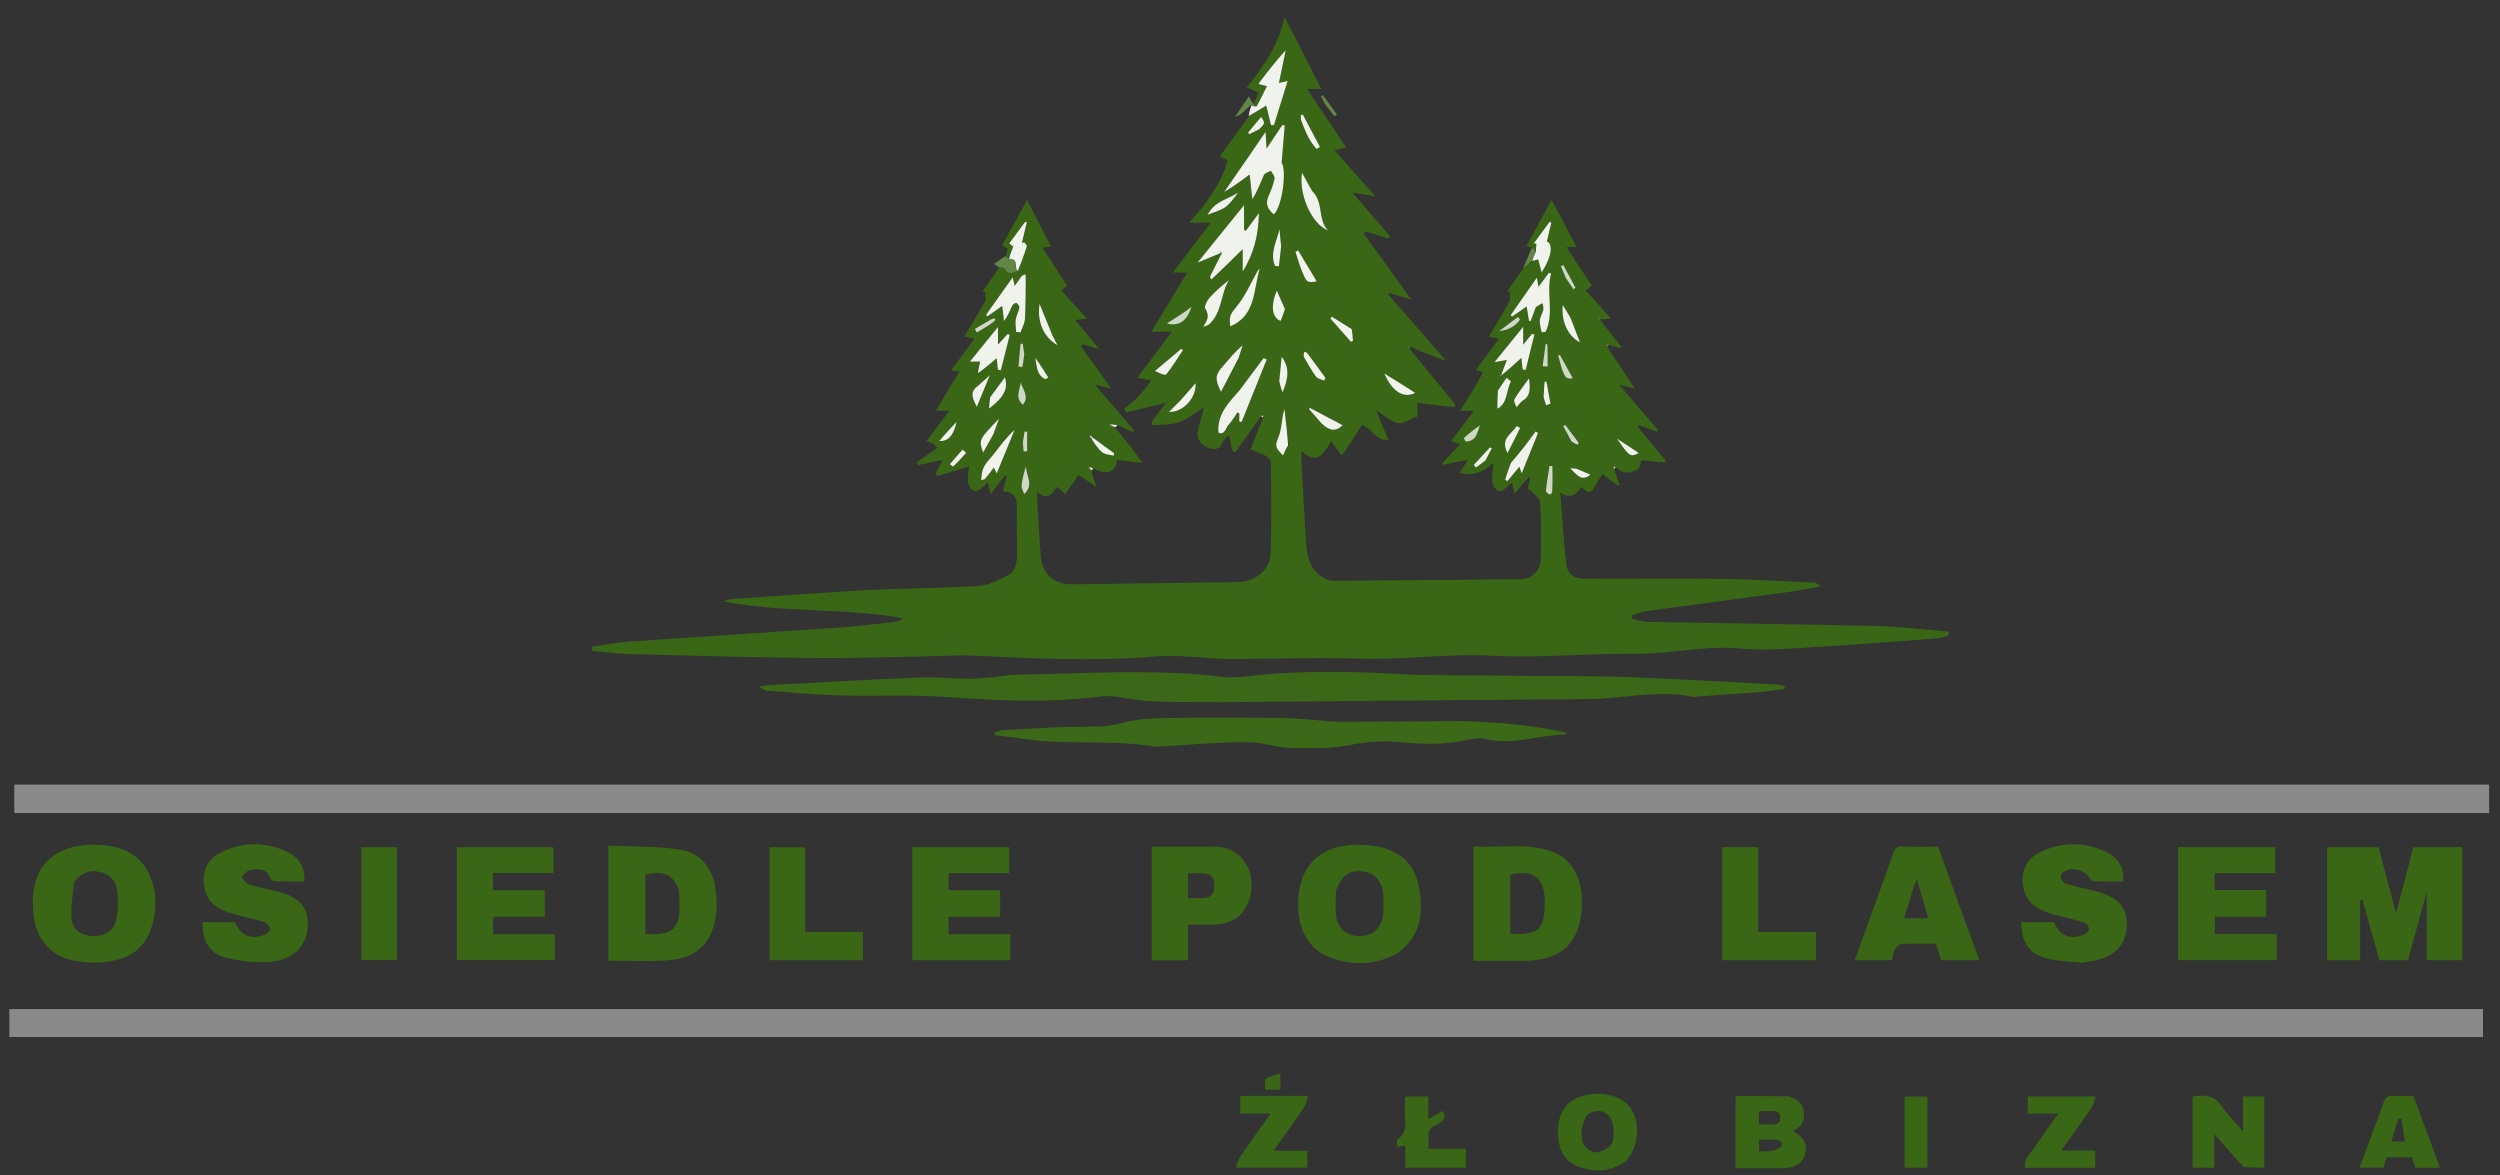 <svg width="400" height="188" viewBox="0 0 400 188" fill="none" xmlns="http://www.w3.org/2000/svg">
<rect x="0" y="0" width="400" height="188" fill="#333333" stroke="none"/>
<g clip-path="url(#clip0_19_366)">
<path d="M258.266 75.043C258.542 75.846 258.817 76.65 259.092 77.453C259.026 77.542 258.959 77.63 258.892 77.719C258.064 77.107 257.235 76.496 256.403 75.882C256.022 76.479 255.546 77.082 255.226 77.759C254.627 79.024 253.949 79.056 253.021 77.854C252.276 79.025 251.44 79.97 249.642 78.815C249.969 82.88 250.164 86.606 250.615 90.301C250.817 91.954 251.959 92.607 253.66 92.608C261.168 92.61 268.677 92.537 276.183 92.635C280.843 92.696 285.501 93.01 290.159 93.224C290.546 93.242 290.928 93.36 291.35 93.801C289.754 94.09 288.166 94.439 286.56 94.658C278.874 95.707 271.183 96.711 263.497 97.764C262.695 97.874 261.921 98.196 261.134 98.42C261.138 98.614 261.142 98.808 261.146 99.002C262.029 99.182 262.909 99.503 263.795 99.52C275.865 99.743 287.937 99.865 300.005 100.149C303.928 100.241 307.842 100.728 311.76 101.035C311.773 101.249 311.786 101.463 311.799 101.677C311.229 101.829 310.666 102.075 310.087 102.118C303.716 102.603 297.346 103.124 290.968 103.492C286.769 103.734 282.518 104.144 278.359 103.756C272.671 103.225 267.17 104.661 261.539 104.606C253.934 104.531 246.3 105.33 238.725 104.911C231.656 104.52 224.69 105.605 217.653 105.381C210.61 105.157 203.552 105.445 196.501 105.449C194.733 105.45 192.966 105.185 191.196 105.108C189.184 105.022 187.152 104.822 185.158 104.997C175.421 105.853 165.7 105.374 155.971 104.908C153.503 104.79 151.022 104.965 148.547 105.006C142.515 105.106 136.481 105.338 130.451 105.279C120.662 105.182 110.874 104.918 101.087 104.669C98.95 104.614 96.819 104.322 94.686 104.14C94.677 103.924 94.669 103.707 94.661 103.491C96.611 103.208 98.553 102.799 100.513 102.663C111.746 101.881 122.984 101.186 134.217 100.411C137.2 100.205 140.171 99.832 143.144 99.509C143.615 99.458 144.07 99.264 144.528 98.942C135 97.208 125.258 98.077 115.668 96.222C116.138 96.091 116.603 95.876 117.081 95.844C124.415 95.344 131.747 94.794 139.088 94.411C144.912 94.107 150.755 94.13 156.573 93.753C158.199 93.647 159.842 92.781 161.335 91.994C162.56 91.347 162.728 89.952 162.726 88.644C162.724 86.513 162.695 84.383 162.68 82.252C162.668 80.591 163.029 78.725 160.457 78.609C160.699 77.67 160.891 76.926 161.083 76.182C160.993 76.14 160.902 76.097 160.812 76.055C160.108 76.965 159.404 77.874 158.506 79.035C158.307 78.251 158.195 77.806 158.039 77.192C157.098 77.961 156.081 79.499 155.098 77.79C154.605 76.934 155.012 75.56 155.012 74.634C153.34 75.144 151.667 75.653 149.994 76.163C149.896 75.993 149.798 75.822 149.7 75.652C150.06 75.005 150.42 74.357 150.859 73.568C149.439 73.876 148.198 74.145 146.956 74.414C146.861 74.261 146.766 74.109 146.67 73.957C147.761 73.199 148.852 72.442 149.942 71.684C149.775 71.469 149.609 71.254 149.442 71.039C148.999 70.87 148.555 70.701 148.217 70.572C149.369 69.052 150.536 67.512 151.898 65.716C150.951 65.716 150.422 65.716 149.726 65.716C151.007 63.596 152.221 61.587 153.522 59.435C152.945 59.371 152.572 59.33 152.144 59.283C153.379 57.609 154.592 55.965 155.897 54.196C155.191 54.038 154.723 53.933 154.297 53.838C155.431 51.937 156.573 50.103 157.612 48.212C157.823 47.83 157.643 47.233 157.643 46.734C157.494 46.696 157.346 46.658 157.197 46.62C158.04 45.43 158.884 44.239 159.847 42.896C160.238 42.82 160.667 42.818 160.755 42.989C161.273 44.006 161.987 43.709 162.827 43.39C163.388 42.077 163.877 40.752 164.288 39.404C164.34 39.235 163.984 38.941 163.776 38.663C163.735 38.62 163.652 38.536 163.654 38.421C163.871 37.386 164.085 36.467 164.299 35.547C164.204 35.535 164.109 35.523 164.014 35.51C163.188 36.63 162.361 37.751 161.486 38.937C161.633 39.061 161.9 39.286 162.123 39.475C161.845 40.147 161.585 40.775 161.239 41.344C161.072 41.17 160.992 41.054 160.912 40.939C161.028 40.56 161.145 40.18 161.256 39.818C160.854 39.59 160.455 39.364 160.318 39.287C161.736 36.707 163.078 34.263 164.32 32.002C165.509 34.29 166.83 36.831 168.189 39.446C167.931 39.479 167.524 39.53 166.789 39.624C168.126 41.682 169.394 43.634 170.734 45.696C170.542 45.856 170.275 46.079 169.82 46.459C171.144 47.925 172.448 49.369 173.904 50.982C173.217 51.062 172.662 51.128 172.047 51.2C173.233 52.643 174.404 54.067 175.878 55.858C174.71 55.514 173.977 55.298 173.244 55.083C173.135 55.174 173.027 55.266 172.918 55.357C174.521 57.592 176.123 59.826 177.84 62.22C176.971 61.99 176.224 61.792 175.13 61.502C177.363 64.096 179.398 66.462 181.434 68.827C181.371 68.925 181.308 69.022 181.245 69.12C180.498 68.791 179.752 68.462 178.827 68.033C178.391 67.932 178.132 67.932 177.462 67.932C178.019 68.211 178.214 68.309 178.41 68.407C179.202 69.381 180.007 70.344 180.783 71.33C181.417 72.138 182.017 72.973 182.857 74.097C181.18 73.886 179.957 73.732 178.726 73.577C178.573 75.581 176.926 76.159 174.954 74.933C174.592 74.817 174.405 74.783 174.217 74.749C174.346 74.942 174.476 75.136 174.605 75.33C174.829 76.047 175.053 76.764 175.416 77.929C174.28 77.141 173.434 76.555 172.583 75.965C171.879 76.972 171.183 77.967 170.432 79.041C169.895 78.572 169.564 78.283 169.134 77.909C168.373 79.001 167.6 80.123 165.953 78.725C165.953 79.403 165.931 79.827 165.957 80.248C166.132 83.133 166.286 86.02 166.509 88.901C166.733 91.8 168.63 93.533 171.5 93.498C180.375 93.39 189.25 93.272 198.125 93.142C200.722 93.104 203.172 91.237 203.284 88.685C203.5 83.777 203.385 78.853 203.338 73.937C203.334 73.58 202.829 73.113 202.444 72.899C201.752 72.514 200.974 72.281 200.095 71.93C200.757 70.221 201.374 68.63 202.053 66.853C202.093 66.588 202.071 66.509 202.049 66.43C201.952 66.487 201.856 66.543 201.759 66.599C200.397 68.509 199.035 70.418 197.673 72.328C197.51 72.283 197.348 72.239 197.186 72.194C197.024 71.426 196.862 70.658 196.634 69.573C196.167 70.091 195.755 70.359 195.626 70.726C195.099 72.22 193.938 71.963 193.033 71.495C192.055 70.99 191.339 70.051 191.666 68.764C191.949 67.651 192.274 66.547 192.659 65.156C191.132 66.1 189.971 67.109 188.624 67.567C187.314 68.012 185.812 67.894 184.395 68.023C184.339 67.874 184.283 67.724 184.227 67.575C184.933 66.632 185.639 65.688 186.561 64.456C184.195 65.02 182.176 65.502 180.157 65.984C180.072 65.782 179.986 65.58 179.901 65.378C180.662 64.726 181.476 64.125 182.169 63.408C182.855 62.699 183.418 61.872 184.209 60.879C183.227 60.678 182.563 60.542 181.975 60.422C183.745 58.067 185.495 55.738 187.503 53.067C186.063 53.067 185.17 53.067 184.219 53.067C186.122 49.931 187.964 46.896 189.962 43.604C188.912 43.604 188.257 43.604 187.659 43.604C189.622 41.02 191.55 38.482 193.72 35.626C192.455 35.626 191.639 35.626 190.262 35.626C193.118 32.478 195.349 29.45 196.431 25.645C196.061 25.459 195.674 25.264 195.175 25.013C196.668 22.928 198.152 20.855 199.778 18.663C200.809 17.996 201.698 17.447 202.597 16.892C202.862 17.975 203.113 19 203.364 20.024C203.521 20.02 203.677 20.016 203.833 20.012C204.539 17.739 205.244 15.466 206.023 12.956C205.276 13.125 204.934 13.202 204.631 13.271C205.006 11.461 205.362 9.744 205.717 8.026C204.099 9.804 202.749 11.559 201.403 13.318C201.387 13.339 201.431 13.405 201.454 13.472C201.833 13.569 202.226 13.671 202.705 13.794C202.136 14.936 201.635 15.963 201.101 16.973C201.06 17.049 200.79 17.004 200.647 16.957C200.666 16.778 200.663 16.657 200.66 16.535C200.901 15.945 201.142 15.355 201.356 14.832C200.793 14.583 200.229 14.334 199.458 13.993C202.312 10.524 204.622 6.994 205.528 2.713C207.565 6.696 209.502 10.484 211.423 14.24C211.075 14.24 210.338 14.24 209.132 14.24C211.316 17.494 213.319 20.48 215.392 23.569C214.91 23.699 214.466 23.82 213.528 24.075C215.737 26.553 217.757 28.819 220.086 31.432C218.63 31.178 217.546 30.989 216.362 30.783C218.404 33.151 220.402 35.469 222.401 37.788C222.328 37.916 222.256 38.045 222.183 38.173C220.957 37.788 219.73 37.404 218.504 37.019C218.395 37.13 218.287 37.241 218.178 37.352C220.684 40.828 223.19 44.303 225.8 47.923C224.593 47.565 223.455 47.227 222.316 46.889C222.24 46.954 222.164 47.02 222.087 47.085C225.163 50.591 228.239 54.098 231.366 57.689C231.418 57.773 231.43 57.761 231.43 57.761C230.011 57.228 228.586 56.709 227.174 56.157C226.706 55.973 226.27 55.704 225.819 55.474C225.728 55.593 225.637 55.711 225.546 55.829C227.999 58.808 230.453 61.787 232.906 64.765C232.796 64.891 232.685 65.016 232.575 65.142C230.635 64.92 228.695 64.698 226.76 64.476C226.76 65.484 226.88 66.64 226.741 66.672C225.478 66.965 224.366 68.258 222.932 67.466C222.028 66.967 221.204 66.324 220.166 65.626C220.868 67.31 221.486 68.794 222.189 70.48C220.138 70.456 219.38 68.478 217.938 67.975C216.932 69.51 215.917 71.057 214.697 72.917C213.999 71.958 213.591 71.397 213.017 70.607C211.801 72.534 210.752 74.528 208.236 72.164C208.236 72.97 208.216 73.403 208.239 73.834C208.471 78.139 208.691 82.444 208.954 86.747C209.084 88.87 209.515 90.917 211.399 92.241C211.939 92.621 212.679 92.919 213.326 92.916C223.317 92.868 233.309 92.77 243.3 92.669C245.134 92.65 246.474 91.354 246.524 89.344C246.599 86.354 246.628 83.352 246.416 80.374C246.364 79.641 245.306 78.98 244.71 78.285C244.6 78.346 244.489 78.407 244.379 78.468C244.524 77.816 244.669 77.164 244.813 76.513C244.722 76.465 244.63 76.418 244.539 76.371C243.878 77.159 243.217 77.947 242.348 78.984C242.162 78.252 242.05 77.81 241.899 77.217C240.984 77.888 239.977 79.551 238.999 77.788C238.495 76.88 238.911 75.461 238.911 74.05C237.395 75.521 235.702 76.22 233.539 75.649C233.978 74.959 234.371 74.343 234.867 73.565C233.42 73.863 232.152 74.125 230.885 74.386C230.85 74.278 230.815 74.169 230.78 74.06C231.691 73.106 232.603 72.153 233.633 71.074C232.942 70.843 232.486 70.69 232.15 70.578C233.309 69.053 234.454 67.548 235.829 65.741C234.856 65.741 234.352 65.741 233.594 65.741C234.327 64.591 234.961 63.642 235.548 62.664C236.143 61.674 236.691 60.655 237.342 59.504C236.841 59.399 236.462 59.32 236.089 59.242C237.33 57.577 238.527 55.972 239.844 54.205C239.127 54.049 238.628 53.941 238.227 53.854C239.344 51.961 240.482 50.121 241.509 48.221C241.727 47.816 241.54 47.191 241.54 46.667C241.411 46.652 241.281 46.637 241.152 46.622C241.943 45.462 242.733 44.302 243.668 43.04C244.222 42.542 244.632 42.146 245.158 41.752C245.56 41.67 245.848 41.586 246.115 41.508C246.285 42.163 246.453 42.813 246.655 43.592C248.251 41.17 248.558 39.053 247.509 38.621C247.744 37.611 247.978 36.608 248.212 35.606C248.119 35.571 248.027 35.537 247.934 35.502C247.092 36.643 246.249 37.784 245.407 38.925C245.543 38.948 245.678 38.972 245.814 38.995C245.795 39.384 245.776 39.772 245.707 40.043C245.449 39.813 245.239 39.7 245.03 39.587C244.723 39.498 244.416 39.41 244.228 39.356C245.647 36.755 247.011 34.256 248.253 31.98C249.479 34.285 250.83 36.827 252.231 39.462C251.83 39.487 251.378 39.515 250.648 39.56C252.024 41.653 253.316 43.618 254.681 45.694C254.476 45.868 254.21 46.094 253.735 46.499C255.056 47.961 256.357 49.4 257.787 50.982C257.168 51.024 256.677 51.057 255.943 51.107C257.18 52.664 258.294 54.068 259.408 55.471C259.355 55.559 259.301 55.645 259.247 55.733C258.701 55.553 258.156 55.373 257.424 55.13C257.205 55.21 257.173 55.351 257.14 55.493C258.607 57.697 260.074 59.902 261.58 62.165C260.9 61.996 260.155 61.811 259.059 61.538C261.27 64.121 263.291 66.481 265.311 68.841C265.248 68.916 265.184 68.991 265.12 69.066C264.165 68.724 263.209 68.382 262.254 68.039C262.194 68.136 262.134 68.233 262.075 68.33C263.555 70.12 265.035 71.909 266.515 73.699C266.435 73.802 266.354 73.905 266.273 74.008C265.013 73.875 263.753 73.741 262.648 73.624C262.378 74.293 262.317 74.986 261.993 75.144C260.896 75.684 259.712 75.972 258.562 74.774C258.337 74.682 258.255 74.684 258.173 74.687C258.204 74.806 258.235 74.924 258.266 75.043ZM174.337 69.845C174.396 69.954 174.456 70.063 174.61 70.359C175.189 71.045 175.686 71.839 176.378 72.382C176.839 72.743 177.58 72.746 178.195 72.91C178.22 72.784 178.245 72.658 178.271 72.531C177.106 71.677 175.942 70.823 174.713 69.818C174.615 69.786 174.518 69.754 174.382 69.599C174.336 69.622 174.291 69.645 174.245 69.669C174.315 69.678 174.385 69.687 174.337 69.845ZM240.093 53.001C241.4 52.776 242.462 52.193 243.205 51.144C243.1 50.993 242.994 50.842 242.889 50.691C241.886 51.448 240.884 52.205 239.83 53.008L239.823 53.069C239.823 53.069 239.861 52.942 240.093 53.001ZM240.353 60.078C241.354 59.159 242.355 58.241 243.423 57.26C243.499 57.989 243.559 58.556 243.618 59.123C243.782 59.147 243.945 59.171 244.109 59.195C244.573 57.3 245.038 55.405 245.502 53.51C245.376 53.477 245.25 53.445 245.124 53.413C244.746 53.878 244.369 54.343 243.71 55.156C243.71 53.937 243.71 53.221 243.71 52.287C242.143 54.221 240.729 55.964 239.127 57.94C239.926 57.797 240.469 57.7 241.099 57.587C240.778 58.431 240.484 59.204 240.044 60.01C240.06 60.067 240.077 60.124 240.093 60.181C240.127 60.17 240.189 60.157 240.188 60.147C240.187 60.082 240.171 60.018 240.353 60.078ZM196.38 30.56C197.576 29.674 198.773 28.788 199.946 27.92C200.083 29.199 200.226 30.535 200.369 31.872C201.2 30.576 201.654 29.247 202.241 27.98C202.39 27.659 202.967 27.536 203.347 27.322C203.554 27.745 203.995 28.214 203.923 28.583C203.74 29.517 203.39 30.436 202.991 31.307C202.404 32.591 202.808 33.505 203.828 34.309C205.313 32.704 205.836 27.038 205.059 26.043C205.253 23.747 205.408 21.899 205.564 20.052C205.434 20.034 205.304 20.016 205.173 19.998C204.395 21.165 203.617 22.332 202.65 23.783C202.586 22.735 202.549 22.131 202.485 21.101C201.34 22.777 200.465 24.07 199.578 25.354C198.403 27.052 197.219 28.744 195.9 30.48C195.921 30.551 195.943 30.622 195.965 30.694C196.032 30.638 196.099 30.583 196.38 30.56ZM193.958 44.666C195.467 43.177 196.977 41.689 198.83 39.862C198.83 41.369 198.83 42.411 198.83 43.453C200.621 40.576 201.379 37.518 201.425 34.096C200.649 35.145 199.989 36.037 199.329 36.93C199.235 36.876 199.141 36.822 199.047 36.767C199.047 35.513 199.047 34.258 199.047 32.827C196.576 35.88 194.24 38.766 191.606 42.02C193.016 41.436 194.063 41.003 195.556 40.385C194.773 41.922 194.18 43.063 193.62 44.22C193.562 44.341 193.702 44.558 193.958 44.666ZM198.349 62.419C196.68 64.372 194.713 66.163 194.947 69.223C195.949 69.709 196.095 68.48 196.575 67.965C197.124 67.378 197.525 66.653 197.99 65.988C198.089 66.036 198.188 66.083 198.286 66.13C198.286 66.565 198.286 66.999 198.286 67.433C198.409 67.462 198.532 67.49 198.654 67.519C199.997 64.183 201.339 60.847 202.681 57.511C202.515 57.436 202.349 57.361 202.182 57.286C200.949 58.939 199.715 60.593 198.349 62.419ZM163.425 44.247C163.104 44.693 162.783 45.139 162.345 45.749C162.229 45.224 162.156 44.889 162.038 44.354C160.527 46.485 159.146 48.432 157.765 50.38C157.846 50.456 157.927 50.532 158.007 50.608C158.789 50.054 159.57 49.5 160.353 48.945C160.455 49.797 160.548 50.586 160.642 51.374C161.291 50.513 161.599 49.659 161.988 48.844C162.083 48.645 162.574 48.408 162.654 48.473C162.878 48.652 163.144 49.013 163.099 49.245C162.976 49.885 162.605 50.482 162.514 51.122C162.423 51.766 162.552 52.442 162.584 53.104C162.814 53.131 163.044 53.159 163.275 53.187C163.524 52.472 163.945 51.769 163.99 51.042C164.117 48.965 164.093 46.878 164.124 44.795C164.128 44.493 164.103 44.191 164.092 43.889C163.909 43.947 163.727 44.005 163.425 44.247ZM245.787 49.016C246.129 48.852 246.472 48.687 246.814 48.523C246.859 48.87 247.001 49.239 246.928 49.56C246.796 50.147 246.409 50.695 246.366 51.277C246.32 51.899 246.551 52.541 246.66 53.173C246.871 53.149 247.082 53.125 247.293 53.1C248.749 50.074 247.303 46.809 248.189 43.736C248.057 43.716 247.924 43.697 247.791 43.677C247.293 44.353 246.795 45.03 246.165 45.886C246.055 45.274 245.993 44.926 245.902 44.418C244.432 46.519 243.068 48.469 241.704 50.419C241.779 50.501 241.855 50.582 241.93 50.663C242.668 50.148 243.407 49.633 244.27 49.031C244.406 49.896 244.521 50.624 244.636 51.351C244.728 51.346 244.821 51.342 244.913 51.337C245.176 50.637 245.439 49.936 245.787 49.016ZM156.617 59.724C157.545 58.941 158.474 58.158 159.473 57.316C159.542 57.968 159.604 58.562 159.666 59.157C159.826 59.175 159.987 59.194 160.147 59.212C160.62 57.332 161.092 55.451 161.565 53.571C161.446 53.534 161.327 53.496 161.208 53.459C160.784 53.923 160.361 54.386 159.677 55.134C159.677 53.961 159.677 53.244 159.677 52.314C158.122 54.233 156.715 55.969 155.186 57.856C155.834 57.856 156.302 57.856 156.831 57.856C156.661 58.55 156.519 59.129 156.617 59.724ZM201.164 43.448C200.173 45.203 199.363 47.098 198.142 48.675C196.864 50.326 196.629 50.364 196.838 52.218C200.98 50.495 200.526 46.346 201.568 42.947C201.464 43.056 201.361 43.165 201.164 43.448ZM209.864 30.457C209.368 29.546 208.872 28.635 208.323 27.627C207.757 31.039 209.839 35.86 212.486 36.873C210.772 35.113 211.835 32.354 209.864 30.457ZM157.023 76.147C157.011 76.367 156.999 76.587 156.988 76.808C157.201 76.746 157.492 76.751 157.613 76.61C158.09 76.053 158.514 75.451 158.999 74.811C159.161 75.122 159.26 75.314 159.483 75.745C160.485 73.296 161.412 71.033 162.338 68.77C161.052 69.945 160.063 71.276 159.054 72.593C158.258 73.633 157.141 74.483 157.023 76.147ZM192.608 52.345C192.907 52.185 193.253 52.077 193.496 51.856C195.596 49.944 195.258 46.998 196.65 44.789C195.513 45.698 194.445 46.597 193.526 47.629C193.118 48.087 192.631 49.066 192.835 49.372C193.61 50.537 193.118 51.342 192.608 52.345ZM241.663 74.156C241.38 75.024 241.098 75.891 240.816 76.759C240.942 76.829 241.068 76.9 241.194 76.97C241.818 76.218 242.443 75.466 243.097 74.679C243.208 74.993 243.283 75.203 243.472 75.737C244.422 73.389 245.257 71.326 246.092 69.264C245.959 69.189 245.826 69.115 245.694 69.041C245.075 69.874 244.475 70.721 243.834 71.535C243.18 72.368 242.487 73.168 241.663 74.156ZM198.222 57.135C198.421 56.507 198.62 55.878 198.819 55.249C197.586 56.278 196.659 57.451 195.674 58.574C194.426 59.995 194.335 60.604 195.364 62.693C196.343 60.819 197.247 59.088 198.222 57.135ZM206.215 71.233C205.979 69.304 205.742 67.375 205.506 65.446C204.998 67.032 205.118 68.773 204.468 70.149C203.805 71.553 204.482 72.003 205.285 72.876C205.561 72.231 205.768 71.748 206.215 71.233ZM168.369 53.646C167.69 51.971 167.012 50.295 166.333 48.62C165.857 51.535 167.094 54.092 169.217 55.234C168.933 54.706 168.7 54.274 168.369 53.646ZM188.804 64.148C188.263 64.684 187.722 65.219 187.03 65.905C189.282 66.04 191.493 63.563 191.283 61.309C190.445 62.27 189.696 63.127 188.804 64.148ZM184.689 59.427C185.338 59.611 186.391 60.134 186.569 59.922C187.587 58.712 188.397 57.326 189.277 56C189.171 55.946 189.065 55.892 188.96 55.839C187.595 56.992 186.23 58.146 184.689 59.427ZM251.176 50.673C250.823 50.087 250.469 49.501 250.047 48.8C249.757 51.362 250.842 53.782 252.797 54.784C252.26 53.371 251.784 52.117 251.176 50.673ZM211.523 67.803C212.58 68.85 213.67 69.198 214.807 68.029C213.04 67.093 211.284 66.164 209.525 65.237C209.508 65.328 209.443 65.461 209.481 65.505C210.098 66.229 210.729 66.942 211.523 67.803ZM208.111 42.868C209.064 45.301 209.064 45.301 210.671 45.008C209.667 43.334 208.686 41.7 207.705 40.066C207.559 40.141 207.414 40.215 207.268 40.289C207.519 41.075 207.77 41.861 208.111 42.868ZM225.351 62.158C224.066 61.359 222.78 60.559 221.494 59.759C222.757 62.73 224.606 63.766 226.424 62.869C226.102 62.654 225.818 62.465 225.351 62.158ZM205.553 49.336C205.143 48.415 204.734 47.494 204.291 46.498C203.238 48.925 203.537 50.898 204.908 51.346C205.148 50.744 205.385 50.148 205.553 49.336ZM204.964 39.279C204.882 38.417 204.799 37.554 204.716 36.692C204.243 38.658 203.147 40.543 204 42.533C204.206 42.56 204.413 42.586 204.619 42.612C204.745 41.59 204.871 40.567 204.964 39.279ZM158.361 63.668C158.325 64.202 158.288 64.736 158.245 65.377C160.663 63.53 161.32 62.215 160.794 60.359C160.013 61.413 159.251 62.442 158.361 63.668ZM198.016 30.811C196.489 31.887 194.374 32.138 193.222 34.359C194.386 33.875 195.364 33.662 196.09 33.115C196.919 32.491 197.524 31.57 198.016 30.811ZM208.671 57.204C209.289 58.231 209.848 59.3 210.555 60.26C210.81 60.608 211.42 60.694 211.868 60.9C211.935 60.754 212.001 60.608 212.068 60.462C211.156 59.213 210.26 57.951 209.324 56.719C208.836 56.076 208.522 56.139 208.671 57.204ZM158.989 69.356C159.239 68.671 159.488 67.985 159.855 66.978C156.588 70.347 156.588 70.347 157.298 72.411C157.873 71.39 158.387 70.477 158.989 69.356ZM242.736 65.072C243.038 64.74 243.284 64.317 243.651 64.091C244.951 63.287 244.834 62.128 244.655 60.521C243.721 61.822 242.929 62.796 242.311 63.87C242.138 64.17 242.48 64.766 242.736 65.072ZM204.64 61.133C204.796 61.593 204.952 62.052 205.2 62.782C206.126 60.611 206.399 58.868 205.07 57.074C204.938 58.461 204.821 59.683 204.64 61.133ZM239.584 62.6C239.584 63.545 239.584 64.491 239.584 65.409C241.278 64.473 240.969 62.494 241.75 61.019C241.515 60.824 241.28 60.629 241.045 60.434C240.604 61.099 240.163 61.763 239.584 62.6ZM208.158 19.226C208.78 20.886 209.434 22.527 210.649 23.825C210.832 23.722 211.015 23.619 211.198 23.516C210.277 21.776 209.355 20.035 208.433 18.295C208.327 18.342 208.221 18.39 208.115 18.437C208.115 18.631 208.115 18.826 208.158 19.226ZM156.343 61.872C155.187 62.664 155.513 63.606 156.291 65.094C157.039 63.277 157.641 61.815 158.375 60.03C157.567 60.746 157.028 61.223 156.343 61.872ZM216.189 52.59C215.149 51.945 214.11 51.3 213.07 50.655C213.008 50.768 212.947 50.881 212.885 50.993C213.98 52.231 215.075 53.469 216.169 54.707C216.269 54.647 216.369 54.587 216.469 54.526C216.435 53.934 216.4 53.341 216.189 52.59ZM242.599 68.261C241.854 69.457 239.964 70.181 241.207 72.482C241.948 71.03 242.592 69.784 243.198 68.519C243.226 68.462 242.904 68.237 242.599 68.261ZM247.41 78.702C247.861 79.338 248.305 79.24 248.358 78.522C248.456 77.208 248.386 75.881 248.386 74.559C248.229 74.562 248.072 74.565 247.915 74.568C247.699 75.882 247.482 77.195 247.41 78.702ZM163.989 79.095C165.488 77.617 164.166 76.099 164.153 74.596C163.818 75.619 163.567 76.643 163.455 77.681C163.409 78.106 163.663 78.563 163.989 79.095ZM189.478 49.954C188.584 50.535 187.69 51.115 186.693 51.763C188.685 52.246 189.872 51.419 190.663 49.061C190.261 49.365 189.954 49.597 189.478 49.954ZM163.807 64.726C164.745 63.388 163.609 62.33 163.316 61.154C163.208 62.378 162.298 63.655 163.807 64.726ZM261.513 72.022C260.578 71.407 259.644 70.792 258.709 70.177C260.756 73.109 260.827 73.15 262.193 72.513C262.019 72.376 261.864 72.254 261.513 72.022ZM150.4 70.607C151.729 70.642 152.566 69.702 153.064 67.487C152.039 68.568 151.115 69.542 150.4 70.607ZM249.946 59.191C250.291 59.83 250.323 60.851 251.648 60.512C250.928 59.211 250.258 58.001 249.587 56.791C249.493 56.824 249.399 56.856 249.305 56.888C249.495 57.58 249.685 58.272 249.946 59.191ZM246.944 63.673C247.094 64.059 247.244 64.445 247.394 64.831C247.621 64.753 247.848 64.674 248.076 64.596C247.864 63.419 247.652 62.242 247.44 61.065C247.335 61.069 247.229 61.073 247.123 61.077C247.08 61.858 247.037 62.638 246.944 63.673ZM234.636 70.684C236.35 70.569 236.325 69.103 236.821 68.037C235.894 68.652 235.054 69.335 234.25 70.058C234.185 70.116 234.359 70.44 234.636 70.684ZM163.66 70.82C163.696 71.297 163.732 71.774 163.768 72.251C163.961 72.23 164.155 72.21 164.349 72.19C164.349 71.149 164.349 70.109 164.349 69.069C164.208 69.06 164.068 69.052 163.927 69.043C163.841 69.556 163.756 70.069 163.66 70.82ZM247.543 55.067C247.497 55.045 247.453 55.014 247.406 55.006C247.374 55.001 247.309 55.024 247.306 55.041C247.141 56.23 246.98 57.418 246.819 58.607C247.089 58.617 247.359 58.627 247.628 58.638C247.628 57.516 247.628 56.394 247.543 55.067ZM201.555 20.611C202.43 19.745 202.43 19.745 201.797 18.687C201.083 19.54 200.392 20.366 199.7 21.191C199.757 21.285 199.813 21.378 199.87 21.471C200.373 21.23 200.875 20.99 201.555 20.611ZM237.75 73.555C238.063 72.947 238.375 72.34 238.688 71.732C238.591 71.68 238.494 71.627 238.396 71.574C237.53 72.514 236.664 73.453 235.798 74.393C235.913 74.531 236.028 74.67 236.143 74.809C236.635 74.453 237.127 74.098 237.75 73.555ZM165.508 57.246C165.91 58.51 165.83 60.088 167.289 60.666C167.435 60.574 167.581 60.483 167.728 60.391C167.062 59.336 166.397 58.281 165.508 57.246ZM163.868 56.602C163.796 56.065 163.724 55.527 163.651 54.989C163.529 54.995 163.407 55.001 163.285 55.006C163.171 56.219 163.057 57.431 162.942 58.644C163.158 58.671 163.373 58.699 163.588 58.726C163.694 58.099 163.799 57.471 163.868 56.602ZM152.626 74.669C153.278 73.928 153.931 73.187 154.583 72.445C154.39 72.278 154.196 72.11 154.002 71.942C153.322 72.71 152.64 73.477 151.98 74.261C151.973 74.27 152.248 74.516 152.626 74.669ZM158.418 51.181C157.603 51.664 156.787 52.146 155.972 52.629C156.082 52.817 156.192 53.005 156.302 53.194C157.197 52.638 158.149 52.154 158.964 51.499C159.402 51.148 159.367 50.704 158.418 51.181ZM250.554 44.554C250.948 45.125 251.343 45.696 251.737 46.267C251.855 46.197 251.972 46.127 252.09 46.057C251.437 44.839 250.783 43.62 250.13 42.402C250.001 42.462 249.873 42.523 249.744 42.583C249.987 43.172 250.229 43.762 250.554 44.554ZM251.481 70.722C251.785 70.873 252.09 71.023 252.394 71.173C252.461 71.062 252.527 70.951 252.594 70.84C251.873 69.887 251.153 68.935 250.433 67.982C250.329 68.048 250.224 68.114 250.12 68.18C250.54 68.963 250.961 69.745 251.481 70.722ZM252.131 74.939C251.919 74.939 251.707 74.939 251.222 74.939C252.298 75.887 252.955 77.166 254.472 75.95C253.723 75.63 253.032 75.334 252.131 74.939ZM225.421 55.707C225.431 55.616 225.442 55.526 225.453 55.435C225.393 55.475 225.333 55.515 225.421 55.707ZM155.079 74.263C155.014 74.198 155.047 74.231 155.079 74.263V74.263ZM255.715 50.985C255.787 51.009 255.859 51.032 255.931 51.056C255.908 50.988 255.885 50.92 255.715 50.985Z" fill="#396716"/>
<path d="M251.142 125.539C300.247 125.539 349.2 125.539 398.26 125.539C398.26 127.075 398.26 128.52 398.26 130.091C266.312 130.091 134.341 130.091 2.289 130.091C2.289 128.618 2.289 127.172 2.289 125.539C85.221 125.539 168.105 125.539 251.142 125.539Z" fill="#8A8A8A"/>
<path d="M146.119 165.917C97.836 165.917 49.705 165.917 1.496 165.917C1.496 164.334 1.496 162.939 1.496 161.448C133.446 161.448 265.322 161.448 397.276 161.448C397.276 162.936 397.276 164.331 397.276 165.917C313.559 165.917 229.915 165.917 146.119 165.917Z" fill="#8A8A8A"/>
<path d="M194.825 112.353C189.511 112.241 184.331 112.59 179.206 111.549C177.941 111.292 176.564 111.357 175.268 111.516C167.32 112.494 159.397 112.095 151.438 111.524C145.787 111.119 140.087 111.43 134.413 111.272C130.619 111.166 126.831 110.808 123.042 110.537C122.512 110.499 121.994 110.305 121.481 109.867C121.96 109.783 122.436 109.649 122.918 109.623C131.066 109.192 139.213 108.726 147.365 108.382C149.787 108.28 152.223 108.561 154.654 108.6C155.861 108.62 157.074 108.522 158.279 108.417C159.741 108.289 161.195 107.977 162.656 107.954C173.645 107.785 184.64 106.952 195.619 108.293C197.057 108.469 198.558 108.314 200.012 108.152C208.764 107.177 217.519 107.446 226.279 107.972C226.329 107.975 226.379 107.991 226.43 107.991C233.618 108.049 240.807 108.097 247.996 108.165C252.407 108.206 256.821 108.175 261.226 108.355C268.874 108.667 276.516 109.115 284.16 109.519C284.623 109.543 285.08 109.68 285.539 109.764C285.537 109.911 285.534 110.059 285.532 110.206C284.257 110.378 282.987 110.607 281.707 110.711C278.372 110.983 275.033 111.2 271.696 111.437C271.392 111.459 271.075 111.536 270.786 111.477C265.155 110.322 259.585 111.825 253.981 111.861C234.313 111.987 214.645 112.184 194.825 112.353Z" fill="#3A6817"/>
<path d="M388.279 147.717C388.279 146.055 388.279 144.538 388.279 142.699C387.238 146.492 386.267 150.028 385.274 153.646C383.787 153.646 382.289 153.646 380.707 153.646C379.803 150.415 378.902 147.196 378.002 143.976C377.874 144 377.746 144.024 377.619 144.048C377.619 147.215 377.619 150.383 377.619 153.64C375.934 153.64 374.236 153.64 372.336 153.64C372.336 150.629 372.336 147.607 372.336 144.585C372.336 141.604 372.336 138.622 372.336 135.552C375.112 135.552 377.778 135.552 380.578 135.552C381.462 138.9 382.362 142.308 383.377 146.155C384.367 142.332 385.24 138.967 386.128 135.537C388.722 135.537 391.295 135.537 393.967 135.537C393.967 141.541 393.967 147.547 393.967 153.642C392.111 153.642 390.268 153.642 388.279 153.642C388.279 151.695 388.279 149.778 388.279 147.717Z" fill="#396716"/>
<path d="M234.452 115.387C240.037 115.607 245.457 115.996 250.843 117.296C250.64 117.377 250.439 117.523 250.234 117.529C246.013 117.652 241.89 119.311 237.575 118.221C236.6 117.975 235.445 118.234 234.415 118.455C231.097 119.166 227.78 119.106 224.427 118.77C221.609 118.487 218.845 118.623 215.997 119.198C212.906 119.821 209.639 119.715 206.453 119.665C204.572 119.636 202.708 118.978 200.819 118.828C198.969 118.681 197.093 118.756 195.234 118.846C191.945 119.005 188.66 119.251 185.373 119.457C185.171 119.469 184.963 119.471 184.765 119.439C177.573 118.276 170.249 119.302 163.058 118.121C161.78 117.912 160.484 117.814 159.197 117.664C159.178 117.518 159.159 117.371 159.14 117.224C159.563 117.088 159.981 116.855 160.41 116.832C164.499 116.612 168.589 116.311 172.68 116.281C174.959 116.264 177.145 116.355 179.423 115.702C181.723 115.042 184.227 114.929 186.647 114.886C192.665 114.778 198.686 114.808 204.705 114.862C206.876 114.882 209.046 115.13 211.217 115.273C212.379 115.349 213.541 115.488 214.702 115.485C221.237 115.468 227.772 115.417 234.452 115.387Z" fill="#3B6918"/>
<path d="M23.244 138.731C25.177 141.959 25.273 145.299 24.142 148.642C22.888 152.348 19.838 153.711 16.23 153.983C14.785 154.092 13.287 153.949 11.854 153.692C8.466 153.083 6.088 150.577 5.48 147.179C5.444 146.979 5.425 146.777 5.399 146.576C4.284 137.927 9.594 134.435 16.962 135.271C19.446 135.552 21.659 136.499 23.244 138.731ZM11.814 141.125C11.675 143.108 11.291 145.115 11.47 147.069C11.633 148.854 13.126 149.756 14.962 149.771C16.902 149.788 18.241 148.906 18.623 147.049C18.884 145.78 18.903 144.433 18.828 143.132C18.737 141.534 18.092 140.202 16.4 139.637C14.682 139.063 13.232 139.461 11.814 141.125Z" fill="#396716"/>
<path d="M240.184 153.731C238.63 153.731 237.227 153.731 235.762 153.731C235.762 147.614 235.762 141.657 235.762 135.44C239.868 135.686 244.019 134.851 248.047 136.144C251.45 137.236 253.226 140.412 253.111 144.775C252.954 150.699 249.913 153.684 243.982 153.729C242.767 153.738 241.551 153.731 240.184 153.731ZM247.158 143.895C247.034 140.384 245.236 139.098 241.644 139.934C241.644 143.095 241.644 146.25 241.644 149.394C246.077 149.703 247.157 148.719 247.158 144.479C247.158 144.378 247.158 144.277 247.158 143.895Z" fill="#396716"/>
<path d="M223.666 152.465C220.061 154.472 216.399 154.558 212.735 153.165C209.247 151.838 207.516 148.413 207.702 144.121C208.04 136.304 214.015 134.509 219.778 135.339C223.488 135.873 226.152 137.807 226.946 141.572C227.812 145.678 227.513 149.589 223.666 152.465ZM213.765 142.539C213.742 143.651 213.671 144.765 213.708 145.875C213.787 148.29 215.211 149.748 217.44 149.771C219.732 149.795 221.16 148.437 221.321 146.028C221.378 145.171 221.369 144.307 221.337 143.448C221.253 141.155 220.097 139.707 218.176 139.441C216.004 139.141 214.628 140.041 213.765 142.539Z" fill="#396716"/>
<path d="M97.34 142.77C97.34 140.291 97.34 137.965 97.34 135.294C101.201 135.479 105.012 135.384 108.73 135.924C111.984 136.397 113.929 138.736 114.437 142.032C114.644 143.37 114.744 144.772 114.591 146.111C114.043 150.888 111.471 153.382 106.645 153.672C103.62 153.854 100.575 153.706 97.34 153.706C97.34 150.075 97.34 146.498 97.34 142.77ZM108.65 142.529C107.837 139.978 106.188 139.197 103.264 139.931C103.264 143.103 103.264 146.258 103.264 149.468C103.773 149.468 104.173 149.467 104.574 149.468C107.555 149.472 108.688 148.356 108.714 145.37C108.722 144.512 108.691 143.653 108.65 142.529Z" fill="#396716"/>
<path d="M49.013 149.688C48.026 152.688 45.641 153.738 42.988 153.902C40.758 154.04 38.426 153.795 36.253 153.259C33.514 152.584 32.404 150.669 32.396 147.539C34.135 147.539 35.879 147.539 37.642 147.539C38.448 149.614 39.899 150.337 42.155 149.636C42.595 149.499 43.199 148.978 43.209 148.62C43.219 148.246 42.672 147.636 42.252 147.508C40.422 146.948 38.528 146.598 36.7 146.034C34.594 145.385 33.021 144.136 32.662 141.777C32.307 139.442 33.25 137.369 35.388 136.349C38.918 134.664 42.529 134.635 46.06 136.355C47.884 137.243 48.822 138.77 48.707 141.022C47.058 141.022 45.498 141.04 43.94 141.001C43.711 140.995 43.366 140.761 43.285 140.552C42.616 138.82 41.191 138.993 39.846 139.259C39.384 139.351 39.029 139.985 38.626 140.372C38.985 140.747 39.281 141.315 39.717 141.461C40.956 141.874 42.253 142.115 43.527 142.425C44.017 142.544 44.511 142.648 44.994 142.791C48.542 143.842 49.802 145.959 49.013 149.688Z" fill="#396716"/>
<path d="M333.249 154.026C331.307 153.834 329.46 153.826 327.716 153.398C324.662 152.648 323.44 150.86 323.412 147.545C325.149 147.545 326.892 147.545 328.661 147.545C329.488 149.639 331.086 150.392 333.304 149.594C333.701 149.451 334.219 148.979 334.239 148.634C334.258 148.289 333.79 147.7 333.421 147.584C331.838 147.089 330.204 146.757 328.603 146.312C326.327 145.679 324.302 144.727 323.751 142.094C323.227 139.589 324.202 137.364 326.52 136.287C329.956 134.69 333.477 134.668 336.923 136.268C338.818 137.148 339.836 138.679 339.73 141.022C338.103 141.022 336.545 141.048 334.99 140.996C334.74 140.988 334.424 140.683 334.268 140.434C333.452 139.129 331.438 138.624 330.2 139.51C329.925 139.707 329.628 140.216 329.704 140.476C329.811 140.845 330.2 141.284 330.563 141.4C331.76 141.781 333 142.028 334.222 142.331C334.809 142.476 335.399 142.615 335.979 142.785C338.83 143.621 340.228 145.177 340.297 147.577C340.38 150.466 338.989 152.499 336.194 153.424C335.292 153.722 334.326 153.827 333.249 154.026Z" fill="#396716"/>
<path d="M158.291 149.467C159.496 149.467 160.549 149.467 161.656 149.467C161.656 150.915 161.656 152.22 161.656 153.628C156.471 153.628 151.269 153.628 145.96 153.628C145.96 147.659 145.96 141.654 145.96 135.557C151.103 135.557 156.248 135.557 161.479 135.557C161.479 136.915 161.479 138.253 161.479 139.698C158.234 139.698 155.054 139.698 151.773 139.698C151.773 140.63 151.773 141.459 151.773 142.422C154.497 142.422 157.213 142.422 160.023 142.422C160.023 143.886 160.023 145.222 160.023 146.69C157.296 146.69 154.579 146.69 151.767 146.69C151.767 147.645 151.767 148.474 151.767 149.467C153.909 149.467 156.024 149.467 158.291 149.467Z" fill="#396716"/>
<path d="M348.483 143.379C348.483 140.697 348.483 138.167 348.483 135.551C353.706 135.551 358.848 135.551 364.051 135.551C364.051 136.916 364.051 138.218 364.051 139.696C360.844 139.696 357.63 139.696 354.358 139.696C354.358 140.666 354.358 141.463 354.358 142.404C357.052 142.404 359.768 142.404 362.588 142.404C362.588 143.88 362.588 145.218 362.588 146.693C359.911 146.693 357.192 146.693 354.386 146.693C354.386 147.653 354.386 148.482 354.386 149.465C357.671 149.465 360.941 149.465 364.275 149.465C364.275 150.916 364.275 152.215 364.275 153.622C359.073 153.622 353.879 153.622 348.483 153.622C348.483 150.279 348.483 146.905 348.483 143.379Z" fill="#396716"/>
<path d="M83.107 149.467C85.073 149.467 86.887 149.467 88.773 149.467C88.773 150.9 88.773 152.199 88.773 153.614C83.595 153.614 78.401 153.614 73.098 153.614C73.098 147.659 73.098 141.655 73.098 135.558C78.195 135.558 83.337 135.558 88.548 135.558C88.548 136.901 88.548 138.204 88.548 139.683C85.366 139.683 82.151 139.683 78.872 139.683C78.872 140.651 78.872 141.446 78.872 142.429C81.591 142.429 84.348 142.429 87.151 142.429C87.151 143.924 87.151 145.233 87.151 146.678C84.428 146.678 81.711 146.678 78.9 146.678C78.9 147.639 78.9 148.468 78.9 149.467C80.246 149.467 81.601 149.467 83.107 149.467Z" fill="#396716"/>
<path d="M299.416 146.275C300.632 142.929 301.816 139.698 302.951 136.449C303.2 135.738 303.516 135.41 304.334 135.441C306.204 135.511 308.078 135.463 310.085 135.463C312.27 141.49 314.451 147.505 316.677 153.644C314.585 153.644 312.64 153.644 310.572 153.644C310.325 152.842 310.062 151.987 309.755 150.991C307.933 150.991 306.064 150.949 304.2 151.029C303.854 151.043 303.409 151.482 303.22 151.837C302.943 152.358 302.855 152.981 302.664 153.638C300.736 153.638 298.834 153.638 296.765 153.638C297.64 151.199 298.504 148.792 299.416 146.275ZM306.162 141.992C305.669 143.621 305.176 145.25 304.669 146.926C305.996 146.926 307.204 146.926 308.542 146.926C307.918 144.82 307.335 142.85 306.693 140.682C306.483 141.163 306.349 141.47 306.162 141.992Z" fill="#396716"/>
<path d="M192.378 135.463C193.589 135.503 194.684 135.388 195.704 135.612C198.813 136.295 200.594 139.138 200.188 142.56C199.798 145.843 197.534 147.921 194.308 147.945C192.944 147.955 191.58 147.946 190.07 147.946C190.07 149.878 190.07 151.728 190.07 153.652C188.073 153.652 186.223 153.652 184.291 153.652C184.291 147.644 184.291 141.679 184.291 135.463C186.907 135.463 189.568 135.463 192.378 135.463ZM192.692 143.683C194.182 143.498 194.4 142.468 194.268 141.25C194.138 140.046 193.337 139.682 192.237 139.718C191.545 139.74 190.851 139.722 190.099 139.722C190.099 141.102 190.099 142.335 190.099 143.688C190.926 143.688 191.674 143.688 192.692 143.683Z" fill="#396716"/>
<path d="M275.534 149.768C275.534 144.965 275.534 140.314 275.534 135.563C277.468 135.563 279.311 135.563 281.306 135.563C281.306 140.021 281.306 144.496 281.306 149.111C284.462 149.111 287.475 149.111 290.581 149.111C290.581 150.688 290.581 152.123 290.581 153.645C285.617 153.645 280.677 153.645 275.534 153.645C275.534 152.41 275.534 151.165 275.534 149.768Z" fill="#396716"/>
<path d="M128.84 146.702C128.84 147.552 128.84 148.254 128.84 149.097C131.938 149.097 134.95 149.097 138.063 149.097C138.063 150.674 138.063 152.11 138.063 153.639C133.118 153.639 128.177 153.639 123.129 153.639C123.129 147.667 123.129 141.67 123.129 135.568C124.945 135.568 126.789 135.568 128.84 135.568C128.84 139.21 128.84 142.882 128.84 146.702Z" fill="#396716"/>
<path d="M358.976 186.738C357.444 185.025 356.001 183.398 354.293 181.473C354.293 183.442 354.293 185.102 354.293 186.834C353.025 186.834 351.981 186.834 350.829 186.834C350.829 183.081 350.829 179.311 350.829 175.457C352.66 175.15 354.299 175.136 355.519 177.026C356.386 178.37 357.587 179.499 358.874 180.997C358.874 178.96 358.874 177.238 358.874 175.43C360.091 175.43 361.134 175.43 362.293 175.43C362.293 179.17 362.293 182.937 362.293 186.823C361.235 186.823 360.15 186.823 358.976 186.738Z" fill="#396716"/>
<path d="M286.207 175.403C287.564 175.85 288.482 176.547 288.625 177.955C288.769 179.375 288.197 180.383 286.859 180.963C288.66 181.95 289.25 183.059 288.846 184.633C288.499 185.988 287.197 186.891 285.466 186.906C282.899 186.928 280.331 186.911 277.696 186.911C277.696 183.042 277.696 179.312 277.696 175.373C280.465 175.373 283.273 175.373 286.207 175.403ZM283.461 179.913C284.291 179.987 284.885 179.713 284.844 178.783C284.803 177.822 284.101 177.735 283.332 177.768C282.7 177.795 282.066 177.773 281.445 177.773C281.445 178.595 281.445 179.216 281.445 179.913C282.096 179.913 282.644 179.913 283.461 179.913ZM283.211 182.34C282.624 182.34 282.038 182.34 281.436 182.34C281.436 183.033 281.436 183.554 281.436 184.175C282.172 184.175 282.842 184.283 283.457 184.143C284.046 184.01 285.008 183.677 285.055 183.331C285.203 182.229 284.238 182.336 283.211 182.34Z" fill="#396716"/>
<path d="M57.804 140.944C57.804 139.075 57.804 137.358 57.804 135.552C59.737 135.552 61.583 135.552 63.507 135.552C63.507 141.558 63.507 147.523 63.507 153.61C61.694 153.61 59.851 153.61 57.804 153.61C57.804 149.467 57.804 145.282 57.804 140.944Z" fill="#396716"/>
<path d="M260.079 185.826C257.742 187.494 255.277 187.576 252.768 186.76C250.326 185.966 249.168 183.832 249.285 180.682C249.389 177.905 250.759 176.024 253.173 175.346C256.424 174.433 259.742 175.372 261.076 177.584C262.527 179.99 262.117 183.649 260.079 185.826ZM254.177 178.152C253.032 179.379 252.62 182.042 253.555 183.345C253.942 183.883 254.804 184.459 255.378 184.393C256.213 184.298 257.217 183.821 257.728 183.174C258.532 182.155 258.221 179.399 257.444 178.557C256.575 177.617 255.523 177.554 254.177 178.152Z" fill="#396716"/>
<path d="M325.725 183.257C326.921 181.559 328.06 179.953 329.328 178.164C327.621 178.164 326.09 178.164 324.457 178.164C324.457 177.19 324.457 176.359 324.457 175.433C327.981 175.433 331.502 175.433 335.332 175.433C335.072 176.119 334.952 176.79 334.601 177.304C333.091 179.52 331.513 181.691 329.813 184.085C331.706 184.085 333.428 184.085 335.229 184.085C335.229 185.104 335.229 185.94 335.229 186.844C331.49 186.844 327.808 186.844 324.002 186.844C323.702 185.258 325.072 184.475 325.725 183.257Z" fill="#396716"/>
<path d="M201.233 175.342C203.91 175.342 206.437 175.342 209.313 175.342C209.043 176.097 208.941 176.768 208.597 177.273C207.07 179.515 205.475 181.709 203.767 184.115C205.697 184.115 207.389 184.115 209.181 184.115C209.181 185.062 209.181 185.892 209.181 186.819C205.462 186.819 201.746 186.819 197.733 186.819C198.03 186.1 198.184 185.432 198.545 184.905C200.053 182.697 201.623 180.532 203.301 178.168C201.599 178.168 200.071 178.168 198.435 178.168C198.435 177.197 198.435 176.368 198.435 175.342C199.305 175.342 200.194 175.342 201.233 175.342Z" fill="#396716"/>
<path d="M379.049 182.683C379.847 180.536 380.649 178.517 381.34 176.46C381.626 175.607 382.018 175.24 382.945 175.32C383.947 175.408 384.963 175.34 386.14 175.34C387.542 179.128 388.951 182.931 390.402 186.849C388.981 186.849 387.741 186.849 386.472 186.849C386.287 186.28 386.118 185.76 385.923 185.164C384.596 185.164 383.253 185.164 381.86 185.164C381.686 185.703 381.519 186.223 381.324 186.828C380.118 186.828 378.884 186.828 377.543 186.828C378.047 185.441 378.528 184.118 379.049 182.683ZM384.793 182.639C384.599 181.413 384.404 180.187 384.209 178.961C384.054 178.963 383.898 178.965 383.742 178.968C383.377 180.148 383.012 181.328 382.602 182.655C383.329 182.655 383.93 182.655 384.793 182.639Z" fill="#396716"/>
<path d="M229.867 179.948C227.834 180.734 228.823 182.377 228.532 183.808C230.557 183.808 232.504 183.808 234.536 183.808C234.536 184.898 234.536 185.828 234.536 186.836C231.318 186.836 228.147 186.836 224.841 186.836C224.841 185.685 224.841 184.539 224.841 183.254C224.34 183.352 223.997 183.419 223.576 183.501C223.576 183.028 223.421 182.4 223.6 182.282C225.706 180.9 224.505 178.8 224.795 177.039C224.876 176.552 224.808 176.04 224.808 175.441C226.078 175.441 227.254 175.441 228.532 175.441C228.532 176.574 228.532 177.672 228.532 179.071C229.436 178.553 230.144 178.148 230.888 177.722C231.444 178.891 230.882 179.469 229.867 179.948Z" fill="#396716"/>
<path d="M304.72 183.856C304.72 180.985 304.72 178.265 304.72 175.443C305.968 175.443 307.143 175.443 308.382 175.443C308.382 179.244 308.382 183.005 308.382 186.838C307.187 186.838 306.048 186.838 304.72 186.838C304.72 185.889 304.72 184.948 304.72 183.856Z" fill="#396716"/>
<path d="M200.627 17.015C200.79 17.004 201.061 17.049 201.101 16.972C201.635 15.963 202.137 14.936 202.706 13.794C202.226 13.671 201.834 13.569 201.454 13.472C201.431 13.405 201.388 13.339 201.404 13.318C202.749 11.559 204.099 9.804 205.718 8.026C205.362 9.743 205.006 11.461 204.631 13.271C204.934 13.202 205.277 13.125 206.023 12.956C205.244 15.466 204.539 17.739 203.834 20.012C203.677 20.016 203.521 20.02 203.365 20.024C203.114 19 202.863 17.975 202.597 16.892C201.698 17.447 200.809 17.996 199.812 18.565C199.843 18.042 199.983 17.497 200.247 16.863C200.456 16.853 200.542 16.934 200.627 17.015Z" fill="#EFF3EC"/>
<path d="M162.732 43.371C161.987 43.709 161.273 44.006 160.755 42.989C160.667 42.818 160.238 42.82 159.899 42.786C159.622 42.669 159.414 42.507 159.044 42.219C159.64 41.816 160.183 41.448 160.819 41.01C160.992 41.054 161.072 41.17 161.361 41.354C163.108 41.385 162.185 42.816 162.732 43.371Z" fill="#618646"/>
<path d="M202.405 172.64C203.176 172.262 203.946 172.026 204.861 171.745C204.861 172.824 204.861 173.551 204.861 174.355C204.097 174.355 203.358 174.355 202.403 174.355C202.403 173.84 202.403 173.311 202.405 172.64Z" fill="#396716"/>
<path d="M200.648 16.957C200.541 16.934 200.456 16.853 200.297 16.728C199.819 17.069 199.419 17.455 199.014 17.838C198.636 18.195 198.253 18.549 197.604 18.661C198.313 17.627 199.023 16.593 199.828 15.419C200.07 15.926 200.219 16.239 200.514 16.544C200.663 16.657 200.666 16.778 200.648 16.957Z" fill="#618646"/>
<path d="M245.069 39.696C245.24 39.7 245.449 39.813 245.695 40.136C245.502 40.814 245.272 41.283 245.043 41.751C244.633 42.146 244.223 42.541 243.702 42.938C244.097 41.895 244.602 40.85 245.069 39.696Z" fill="#618646"/>
<path d="M212.011 16.669C211.756 16.187 211.554 15.799 211.351 15.411C211.452 15.345 211.553 15.279 211.654 15.212C212.406 16.244 213.158 17.275 213.91 18.306C213.78 18.413 213.65 18.521 213.52 18.629C213.034 18.007 212.549 17.385 212.011 16.669Z" fill="#618646"/>
<path d="M231.412 57.78C231.407 57.787 231.445 57.903 231.445 57.903C231.445 57.903 231.399 57.838 231.415 57.799C231.431 57.761 231.418 57.773 231.412 57.78Z" fill="#396716"/>
<path d="M196.039 30.439C197.219 28.744 198.403 27.052 199.578 25.354C200.465 24.07 201.34 22.777 202.486 21.101C202.549 22.131 202.586 22.735 202.65 23.784C203.618 22.332 204.396 21.166 205.174 19.998C205.304 20.016 205.434 20.034 205.564 20.052C205.409 21.9 205.253 23.747 205.06 26.043C205.837 27.038 205.313 32.704 203.828 34.309C202.808 33.505 202.404 32.592 202.992 31.307C203.39 30.436 203.74 29.517 203.923 28.583C203.995 28.215 203.554 27.745 203.347 27.322C202.967 27.536 202.39 27.659 202.241 27.98C201.654 29.247 201.201 30.576 200.37 31.872C200.227 30.535 200.084 29.199 199.947 27.92C198.773 28.788 197.576 29.674 196.241 30.522C196.101 30.485 196.039 30.439 196.039 30.439Z" fill="#EFF3EC"/>
<path d="M193.854 44.698C193.702 44.558 193.562 44.341 193.62 44.22C194.18 43.063 194.773 41.922 195.556 40.385C194.063 41.003 193.017 41.436 191.606 42.02C194.24 38.766 196.576 35.88 199.047 32.827C199.047 34.258 199.047 35.513 199.047 36.767C199.141 36.822 199.235 36.876 199.329 36.93C199.989 36.037 200.649 35.145 201.425 34.096C201.379 37.518 200.621 40.576 198.83 43.453C198.83 42.411 198.83 41.369 198.83 39.862C196.977 41.688 195.468 43.177 193.854 44.698ZM195.434 40.335C195.373 40.294 195.312 40.254 195.251 40.213C195.261 40.304 195.271 40.396 195.434 40.335Z" fill="#EFF3EC"/>
<path d="M198.415 62.333C199.715 60.593 200.949 58.939 202.182 57.286C202.349 57.361 202.515 57.436 202.681 57.511C201.339 60.847 199.997 64.183 198.654 67.519C198.532 67.49 198.409 67.462 198.286 67.433C198.286 66.999 198.286 66.565 198.286 66.13C198.188 66.083 198.089 66.036 197.99 65.988C197.525 66.653 197.124 67.378 196.575 67.965C196.095 68.48 195.949 69.709 194.947 69.223C194.713 66.163 196.68 64.372 198.415 62.333Z" fill="#EFF3EC"/>
<path d="M163.485 44.155C163.727 44.005 163.909 43.947 164.092 43.889C164.103 44.191 164.128 44.493 164.124 44.794C164.093 46.878 164.117 48.965 163.99 51.042C163.945 51.769 163.524 52.472 163.275 53.186C163.044 53.159 162.814 53.131 162.584 53.104C162.552 52.442 162.423 51.766 162.514 51.122C162.605 50.482 162.976 49.885 163.099 49.245C163.144 49.013 162.878 48.652 162.655 48.473C162.574 48.408 162.083 48.645 161.988 48.844C161.6 49.659 161.292 50.513 160.642 51.374C160.548 50.586 160.455 49.797 160.354 48.945C159.57 49.5 158.789 50.054 158.008 50.607C157.927 50.532 157.846 50.456 157.765 50.38C159.146 48.432 160.527 46.485 162.038 44.354C162.156 44.889 162.229 45.224 162.345 45.749C162.783 45.139 163.104 44.693 163.485 44.155Z" fill="#EFF3EC"/>
<path d="M245.745 49.126C245.439 49.936 245.176 50.637 244.913 51.338C244.821 51.342 244.728 51.346 244.636 51.351C244.521 50.624 244.407 49.896 244.27 49.031C243.407 49.633 242.668 50.148 241.93 50.663C241.855 50.582 241.779 50.501 241.704 50.419C243.068 48.469 244.433 46.519 245.902 44.418C245.993 44.926 246.056 45.274 246.165 45.886C246.796 45.03 247.294 44.353 247.791 43.677C247.924 43.697 248.057 43.716 248.189 43.736C247.303 46.809 248.749 50.074 247.293 53.1C247.082 53.125 246.871 53.149 246.66 53.173C246.551 52.541 246.321 51.899 246.366 51.277C246.409 50.695 246.796 50.147 246.928 49.56C247.001 49.239 246.859 48.87 246.814 48.523C246.472 48.687 246.13 48.852 245.745 49.126Z" fill="#EFF3EC"/>
<path d="M156.497 59.716C156.519 59.129 156.661 58.55 156.832 57.856C156.303 57.856 155.834 57.856 155.187 57.856C156.716 55.969 158.122 54.233 159.677 52.314C159.677 53.244 159.677 53.961 159.677 55.134C160.361 54.386 160.785 53.923 161.208 53.459C161.327 53.497 161.446 53.534 161.565 53.571C161.093 55.451 160.62 57.332 160.147 59.212C159.987 59.194 159.827 59.175 159.666 59.157C159.604 58.562 159.542 57.968 159.473 57.316C158.474 58.158 157.545 58.941 156.497 59.716Z" fill="#EFF3EC"/>
<path d="M240.191 59.976C240.485 59.204 240.778 58.431 241.099 57.587C240.47 57.7 239.926 57.797 239.127 57.94C240.729 55.964 242.143 54.22 243.71 52.287C243.71 53.221 243.71 53.937 243.71 55.156C244.37 54.343 244.747 53.878 245.124 53.412C245.25 53.445 245.376 53.477 245.502 53.51C245.038 55.405 244.573 57.3 244.109 59.194C243.945 59.171 243.782 59.147 243.618 59.123C243.559 58.556 243.5 57.989 243.423 57.26C242.355 58.241 241.354 59.159 240.265 60.021C240.176 59.964 240.191 59.976 240.191 59.976Z" fill="#EFF3EC"/>
<path d="M201.211 43.361C201.361 43.165 201.465 43.056 201.568 42.947C200.526 46.346 200.98 50.495 196.839 52.218C196.629 50.364 196.865 50.326 198.142 48.675C199.363 47.098 200.173 45.203 201.211 43.361Z" fill="#EFF3EC"/>
<path d="M209.929 30.548C211.835 32.354 210.772 35.113 212.486 36.873C209.839 35.86 207.757 31.039 208.323 27.627C208.872 28.635 209.368 29.546 209.929 30.548Z" fill="#EFF3EC"/>
<path d="M162.828 43.39C162.186 42.816 163.109 41.385 161.448 41.412C161.586 40.775 161.845 40.147 162.123 39.475C161.9 39.286 161.633 39.061 161.486 38.937C162.361 37.751 163.188 36.63 164.015 35.51C164.11 35.523 164.204 35.535 164.299 35.547C164.085 36.467 163.871 37.386 163.603 38.474C163.573 38.73 163.597 38.816 163.622 38.903C163.687 38.837 163.752 38.771 163.818 38.706C163.984 38.941 164.34 39.235 164.288 39.404C163.877 40.752 163.388 42.077 162.828 43.39Z" fill="#EFF3EC"/>
<path d="M245.158 41.753C245.272 41.283 245.502 40.815 245.744 40.253C245.776 39.772 245.795 39.384 245.814 38.996C245.679 38.972 245.543 38.948 245.407 38.925C246.25 37.784 247.092 36.643 247.934 35.502C248.027 35.537 248.119 35.571 248.212 35.606C247.978 36.609 247.744 37.611 247.509 38.621C248.558 39.053 248.251 41.17 246.655 43.593C246.453 42.813 246.285 42.163 246.115 41.508C245.848 41.586 245.56 41.67 245.158 41.753Z" fill="#EFF3EC"/>
<path d="M157.065 76.054C157.142 74.483 158.258 73.633 159.055 72.593C160.063 71.276 161.052 69.945 162.339 68.77C161.412 71.033 160.486 73.296 159.484 75.745C159.26 75.314 159.161 75.122 159 74.811C158.514 75.451 158.09 76.053 157.613 76.61C157.492 76.751 157.201 76.746 156.988 76.808C157 76.587 157.011 76.367 157.065 76.054Z" fill="#EFF3EC"/>
<path d="M192.523 52.274C193.118 51.342 193.611 50.537 192.836 49.372C192.632 49.066 193.119 48.087 193.527 47.629C194.446 46.597 195.513 45.698 196.651 44.789C195.259 46.998 195.597 49.944 193.496 51.856C193.253 52.077 192.907 52.185 192.523 52.274Z" fill="#EFF3EC"/>
<path d="M241.737 74.07C242.487 73.169 243.18 72.368 243.834 71.536C244.475 70.721 245.076 69.874 245.694 69.041C245.826 69.116 245.959 69.19 246.092 69.264C245.257 71.326 244.422 73.389 243.472 75.737C243.283 75.203 243.208 74.994 243.097 74.679C242.443 75.466 241.819 76.218 241.194 76.97C241.068 76.9 240.942 76.829 240.816 76.759C241.099 75.892 241.381 75.024 241.737 74.07Z" fill="#EFF3EC"/>
<path d="M198.187 57.246C197.248 59.089 196.343 60.819 195.364 62.694C194.335 60.604 194.427 59.995 195.674 58.574C196.659 57.451 197.587 56.278 198.819 55.249C198.62 55.878 198.422 56.507 198.187 57.246Z" fill="#EFF3EC"/>
<path d="M206.096 71.249C205.769 71.748 205.562 72.23 205.286 72.876C204.483 72.003 203.805 71.553 204.468 70.149C205.119 68.773 204.998 67.032 205.506 65.446C205.743 67.375 205.979 69.304 206.096 71.249Z" fill="#EFF3EC"/>
<path d="M168.418 53.744C168.7 54.274 168.933 54.706 169.217 55.234C167.094 54.092 165.857 51.535 166.333 48.62C167.012 50.295 167.69 51.971 168.418 53.744Z" fill="#EFF3EC"/>
<path d="M188.876 64.066C189.696 63.127 190.445 62.27 191.284 61.309C191.493 63.563 189.283 66.04 187.03 65.905C187.723 65.219 188.263 64.684 188.876 64.066Z" fill="#EFF3EC"/>
<path d="M184.777 59.364C186.23 58.146 187.595 56.992 188.96 55.839C189.066 55.892 189.171 55.946 189.277 56C188.397 57.326 187.587 58.711 186.569 59.922C186.391 60.134 185.338 59.611 184.777 59.364Z" fill="#EFF3EC"/>
<path d="M251.242 50.768C251.784 52.117 252.26 53.371 252.797 54.784C250.842 53.782 249.757 51.362 250.047 48.8C250.47 49.501 250.823 50.087 251.242 50.768Z" fill="#EFF3EC"/>
<path d="M211.44 67.73C210.729 66.942 210.098 66.229 209.481 65.505C209.443 65.461 209.508 65.328 209.527 65.236C211.284 66.164 213.04 67.093 214.808 68.029C213.67 69.198 212.58 68.85 211.44 67.73Z" fill="#EFF3EC"/>
<path d="M208.066 42.758C207.77 41.861 207.519 41.075 207.268 40.289C207.414 40.215 207.56 40.14 207.705 40.066C208.686 41.7 209.667 43.334 210.672 45.008C209.065 45.301 209.065 45.301 208.066 42.758Z" fill="#EFF3EC"/>
<path d="M225.443 62.217C225.818 62.465 226.102 62.654 226.424 62.869C224.606 63.766 222.757 62.73 221.494 59.759C222.78 60.559 224.066 61.359 225.443 62.217Z" fill="#EFF3EC"/>
<path d="M205.588 49.444C205.385 50.148 205.148 50.744 204.908 51.346C203.537 50.898 203.239 48.925 204.291 46.498C204.734 47.494 205.144 48.415 205.588 49.444Z" fill="#EFF3EC"/>
<path d="M204.981 39.412C204.871 40.567 204.745 41.59 204.62 42.612C204.413 42.586 204.207 42.56 204 42.533C203.147 40.543 204.244 38.658 204.717 36.692C204.799 37.554 204.882 38.417 204.981 39.412Z" fill="#EFF3EC"/>
<path d="M158.425 63.57C159.251 62.442 160.013 61.413 160.794 60.359C161.321 62.215 160.664 63.53 158.245 65.377C158.288 64.736 158.325 64.202 158.425 63.57Z" fill="#EFF3EC"/>
<path d="M198.121 30.794C197.524 31.57 196.919 32.491 196.09 33.115C195.364 33.662 194.387 33.875 193.223 34.359C194.374 32.138 196.489 31.887 198.121 30.794Z" fill="#EFF3EC"/>
<path d="M208.613 57.106C208.523 56.139 208.836 56.076 209.325 56.719C210.26 57.951 211.156 59.213 212.068 60.462C212.001 60.608 211.935 60.754 211.869 60.9C211.42 60.694 210.811 60.608 210.555 60.26C209.848 59.3 209.289 58.231 208.613 57.106Z" fill="#EFF3EC"/>
<path d="M158.945 69.46C158.387 70.477 157.873 71.39 157.298 72.411C156.588 70.347 156.588 70.347 159.855 66.978C159.489 67.985 159.239 68.671 158.945 69.46Z" fill="#EFF3EC"/>
<path d="M242.661 65.149C242.48 64.766 242.138 64.17 242.311 63.87C242.929 62.796 243.721 61.822 244.655 60.522C244.835 62.128 244.951 63.288 243.651 64.091C243.284 64.317 243.038 64.74 242.661 65.149Z" fill="#EFF3EC"/>
<path d="M204.672 61.019C204.821 59.683 204.938 58.461 205.071 57.074C206.399 58.868 206.126 60.611 205.2 62.782C204.952 62.052 204.796 61.593 204.672 61.019Z" fill="#EFF3EC"/>
<path d="M239.653 62.514C240.163 61.763 240.604 61.099 241.045 60.434C241.28 60.629 241.515 60.824 241.751 61.019C240.969 62.494 241.278 64.473 239.584 65.409C239.584 64.491 239.584 63.545 239.653 62.514Z" fill="#EFF3EC"/>
<path d="M208.137 19.123C208.115 18.826 208.115 18.631 208.115 18.437C208.221 18.39 208.328 18.342 208.434 18.295C209.355 20.035 210.277 21.776 211.199 23.516C211.016 23.619 210.833 23.722 210.65 23.825C209.434 22.527 208.78 20.886 208.137 19.123Z" fill="#EFF3EC"/>
<path d="M156.417 61.786C157.028 61.223 157.567 60.746 158.376 60.03C157.641 61.815 157.039 63.277 156.292 65.094C155.513 63.607 155.188 62.664 156.417 61.786Z" fill="#EFF3EC"/>
<path d="M216.277 52.669C216.4 53.341 216.435 53.934 216.469 54.526C216.369 54.587 216.269 54.647 216.169 54.707C215.075 53.469 213.98 52.231 212.885 50.993C212.947 50.881 213.008 50.768 213.07 50.655C214.11 51.3 215.149 51.945 216.277 52.669Z" fill="#EFF3EC"/>
<path d="M242.672 68.176C242.904 68.237 243.226 68.462 243.199 68.519C242.593 69.784 241.948 71.03 241.208 72.482C239.965 70.181 241.855 69.457 242.672 68.176Z" fill="#EFF3EC"/>
<path d="M247.338 78.605C247.482 77.195 247.699 75.882 247.915 74.568C248.072 74.565 248.229 74.562 248.386 74.559C248.386 75.881 248.456 77.208 248.358 78.522C248.305 79.24 247.861 79.338 247.338 78.605Z" fill="#CDD9C4"/>
<path d="M163.885 79.05C163.663 78.563 163.409 78.106 163.455 77.681C163.567 76.643 163.818 75.619 164.153 74.596C164.166 76.099 165.489 77.617 163.885 79.05Z" fill="#CDD9C4"/>
<path d="M189.563 49.892C189.954 49.597 190.261 49.365 190.664 49.061C189.872 51.418 188.685 52.246 186.693 51.763C187.69 51.115 188.585 50.535 189.563 49.892Z" fill="#CDD9C4"/>
<path d="M163.696 64.751C162.298 63.655 163.209 62.378 163.316 61.154C163.61 62.33 164.745 63.388 163.696 64.751Z" fill="#CDD9C4"/>
<path d="M174.777 69.969C175.942 70.823 177.106 71.677 178.271 72.531C178.246 72.658 178.22 72.784 178.195 72.91C177.58 72.746 176.839 72.743 176.378 72.382C175.686 71.839 175.19 71.045 174.632 70.219C174.695 70.043 174.736 70.006 174.777 69.969Z" fill="#EFF3EC"/>
<path d="M261.612 72.077C261.865 72.254 262.019 72.376 262.193 72.513C260.827 73.15 260.756 73.109 258.709 70.177C259.644 70.792 260.579 71.407 261.612 72.077Z" fill="#EFF3EC"/>
<path d="M150.296 70.561C151.116 69.542 152.039 68.568 153.064 67.487C152.566 69.702 151.729 70.642 150.296 70.561Z" fill="#EFF3EC"/>
<path d="M249.911 59.078C249.686 58.272 249.495 57.58 249.305 56.888C249.399 56.856 249.493 56.824 249.587 56.791C250.258 58.001 250.928 59.211 251.648 60.512C250.323 60.851 250.291 59.831 249.911 59.078Z" fill="#CDD9C4"/>
<path d="M246.969 63.546C247.037 62.639 247.08 61.858 247.123 61.077C247.229 61.073 247.335 61.069 247.441 61.065C247.652 62.242 247.864 63.419 248.076 64.596C247.848 64.674 247.621 64.753 247.394 64.831C247.244 64.445 247.094 64.059 246.969 63.546Z" fill="#EFF3EC"/>
<path d="M234.529 70.663C234.359 70.44 234.185 70.116 234.25 70.058C235.055 69.335 235.894 68.652 236.822 68.037C236.326 69.103 236.351 70.569 234.529 70.663Z" fill="#CDD9C4"/>
<path d="M163.665 70.701C163.755 70.069 163.841 69.556 163.927 69.043C164.068 69.052 164.208 69.061 164.349 69.069C164.349 70.109 164.349 71.15 164.349 72.19C164.155 72.21 163.961 72.23 163.768 72.251C163.732 71.774 163.696 71.297 163.665 70.701Z" fill="#CDD9C4"/>
<path d="M247.586 55.169C247.629 56.394 247.629 57.516 247.629 58.638C247.359 58.627 247.089 58.617 246.819 58.607C246.98 57.418 247.141 56.23 247.307 55.042C247.309 55.024 247.374 55.001 247.406 55.006C247.454 55.014 247.497 55.045 247.586 55.169Z" fill="#CDD9C4"/>
<path d="M201.467 20.681C200.876 20.99 200.373 21.23 199.87 21.471C199.814 21.378 199.757 21.284 199.701 21.191C200.392 20.366 201.083 19.54 201.797 18.687C202.43 19.745 202.43 19.745 201.467 20.681Z" fill="#EFF3EC"/>
<path d="M237.684 73.649C237.127 74.098 236.635 74.453 236.143 74.809C236.028 74.67 235.913 74.531 235.798 74.393C236.664 73.453 237.53 72.514 238.396 71.574C238.494 71.627 238.591 71.68 238.688 71.732C238.376 72.34 238.063 72.947 237.684 73.649Z" fill="#EFF3EC"/>
<path d="M165.62 57.236C166.397 58.281 167.062 59.336 167.728 60.391C167.582 60.483 167.435 60.574 167.289 60.666C165.83 60.088 165.91 58.51 165.62 57.236Z" fill="#EFF3EC"/>
<path d="M163.887 56.723C163.8 57.471 163.694 58.099 163.588 58.726C163.373 58.699 163.158 58.671 162.943 58.644C163.057 57.431 163.171 56.219 163.285 55.006C163.408 55.001 163.53 54.995 163.652 54.989C163.724 55.527 163.796 56.065 163.887 56.723Z" fill="#CDD9C4"/>
<path d="M152.508 74.66C152.248 74.516 151.973 74.27 151.98 74.261C152.64 73.477 153.322 72.71 154.002 71.942C154.196 72.11 154.39 72.277 154.583 72.445C153.931 73.186 153.278 73.928 152.508 74.66Z" fill="#EFF3EC"/>
<path d="M239.881 52.962C240.884 52.205 241.886 51.448 242.889 50.691C242.994 50.842 243.1 50.993 243.205 51.144C242.462 52.193 241.4 52.776 239.981 52.977C239.869 52.954 239.881 52.962 239.881 52.962Z" fill="#CDD9C4"/>
<path d="M158.517 51.134C159.368 50.704 159.402 51.148 158.965 51.499C158.149 52.154 157.198 52.639 156.303 53.194C156.192 53.005 156.082 52.817 155.972 52.629C156.787 52.146 157.603 51.664 158.517 51.134Z" fill="#CDD9C4"/>
<path d="M250.513 44.453C250.229 43.762 249.987 43.172 249.745 42.583C249.873 42.523 250.001 42.462 250.13 42.402C250.783 43.62 251.437 44.839 252.09 46.057C251.973 46.127 251.855 46.197 251.737 46.267C251.343 45.696 250.949 45.125 250.513 44.453Z" fill="#CDD9C4"/>
<path d="M251.431 70.625C250.961 69.746 250.541 68.963 250.121 68.18C250.225 68.114 250.329 68.048 250.433 67.982C251.153 68.935 251.874 69.887 252.594 70.84C252.528 70.951 252.461 71.062 252.394 71.173C252.09 71.023 251.786 70.873 251.431 70.625Z" fill="#CDD9C4"/>
<path d="M252.236 74.989C253.032 75.334 253.723 75.63 254.472 75.95C252.955 77.166 252.298 75.887 251.222 74.939C251.707 74.939 251.919 74.939 252.236 74.989Z" fill="#EFF3EC"/>
<path d="M174.685 75.243C174.476 75.136 174.347 74.942 174.217 74.749C174.405 74.783 174.593 74.817 174.849 74.914C174.866 75.038 174.815 75.097 174.685 75.243Z" fill="#EFF3EC"/>
<path d="M178.512 68.326C178.215 68.309 178.019 68.211 177.462 67.932C178.133 67.932 178.391 67.932 178.726 68.001C178.739 68.128 178.676 68.187 178.512 68.326Z" fill="#EFF3EC"/>
<path d="M225.347 55.631C225.333 55.515 225.393 55.475 225.453 55.435C225.442 55.525 225.432 55.616 225.347 55.631Z" fill="#EFF3EC"/>
<path d="M240.167 59.959C240.171 60.018 240.187 60.082 240.189 60.147C240.189 60.157 240.127 60.17 240.093 60.181C240.077 60.124 240.06 60.067 240.117 59.993C240.191 59.976 240.176 59.964 240.167 59.959Z" fill="#EFF3EC"/>
<path d="M257.207 55.415C257.173 55.351 257.205 55.21 257.313 55.118C257.349 55.225 257.311 55.281 257.207 55.415Z" fill="#EFF3EC"/>
<path d="M196.134 30.506C196.099 30.583 196.032 30.638 195.965 30.694C195.943 30.623 195.922 30.551 195.97 30.459C196.039 30.439 196.102 30.485 196.134 30.506Z" fill="#EFF3EC"/>
<path d="M155.716 53.106C155.698 53.111 155.733 53.1 155.716 53.106V53.106Z" fill="#CDD9C4"/>
<path d="M201.825 66.658C201.856 66.543 201.953 66.487 202.049 66.43C202.071 66.509 202.093 66.588 202.074 66.743C201.986 66.784 201.938 66.75 201.825 66.658Z" fill="#EFF3EC"/>
<path d="M250.086 67.432C250.084 67.445 250.088 67.418 250.086 67.432V67.432Z" fill="#CDD9C4"/>
<path d="M198.027 67.999C198.027 67.985 198.028 68.013 198.027 67.999V67.999Z" fill="#EFF3EC"/>
<path d="M174.455 69.696C174.385 69.687 174.315 69.678 174.246 69.669C174.291 69.645 174.337 69.622 174.409 69.653C174.436 69.707 174.455 69.696 174.455 69.696Z" fill="#EFF3EC"/>
<path d="M174.585 70.126C174.456 70.063 174.397 69.954 174.396 69.77C174.455 69.696 174.436 69.707 174.428 69.714C174.518 69.754 174.616 69.786 174.745 69.894C174.736 70.006 174.695 70.043 174.585 70.126Z" fill="#EFF3EC"/>
<path d="M155.031 74.214C155.014 74.198 155.047 74.231 155.031 74.214V74.214Z" fill="#EFF3EC"/>
<path d="M258.325 74.994C258.235 74.924 258.204 74.806 258.173 74.687C258.255 74.684 258.337 74.682 258.456 74.759C258.492 74.839 258.383 74.946 258.325 74.994Z" fill="#EFF3EC"/>
<path d="M239.866 52.948C239.862 52.942 239.824 53.069 239.824 53.069C239.824 53.069 239.83 53.008 239.856 52.985C239.882 52.962 239.869 52.954 239.866 52.948Z" fill="#CDD9C4"/>
<path d="M255.789 50.919C255.885 50.92 255.908 50.988 255.931 51.056C255.859 51.032 255.787 51.009 255.789 50.919Z" fill="#EFF3EC"/>
<path d="M195.358 40.411C195.271 40.396 195.261 40.304 195.251 40.213C195.312 40.254 195.373 40.294 195.358 40.411Z" fill="#396716"/>
<path d="M163.776 38.663C163.752 38.771 163.686 38.837 163.621 38.902C163.597 38.816 163.573 38.73 163.6 38.59C163.652 38.536 163.735 38.62 163.776 38.663Z" fill="#396716"/>
</g>
<defs>
<clipPath id="clip0_19_366">
<rect width="400" height="187.823" fill="white"/>
</clipPath>
</defs>
</svg>
